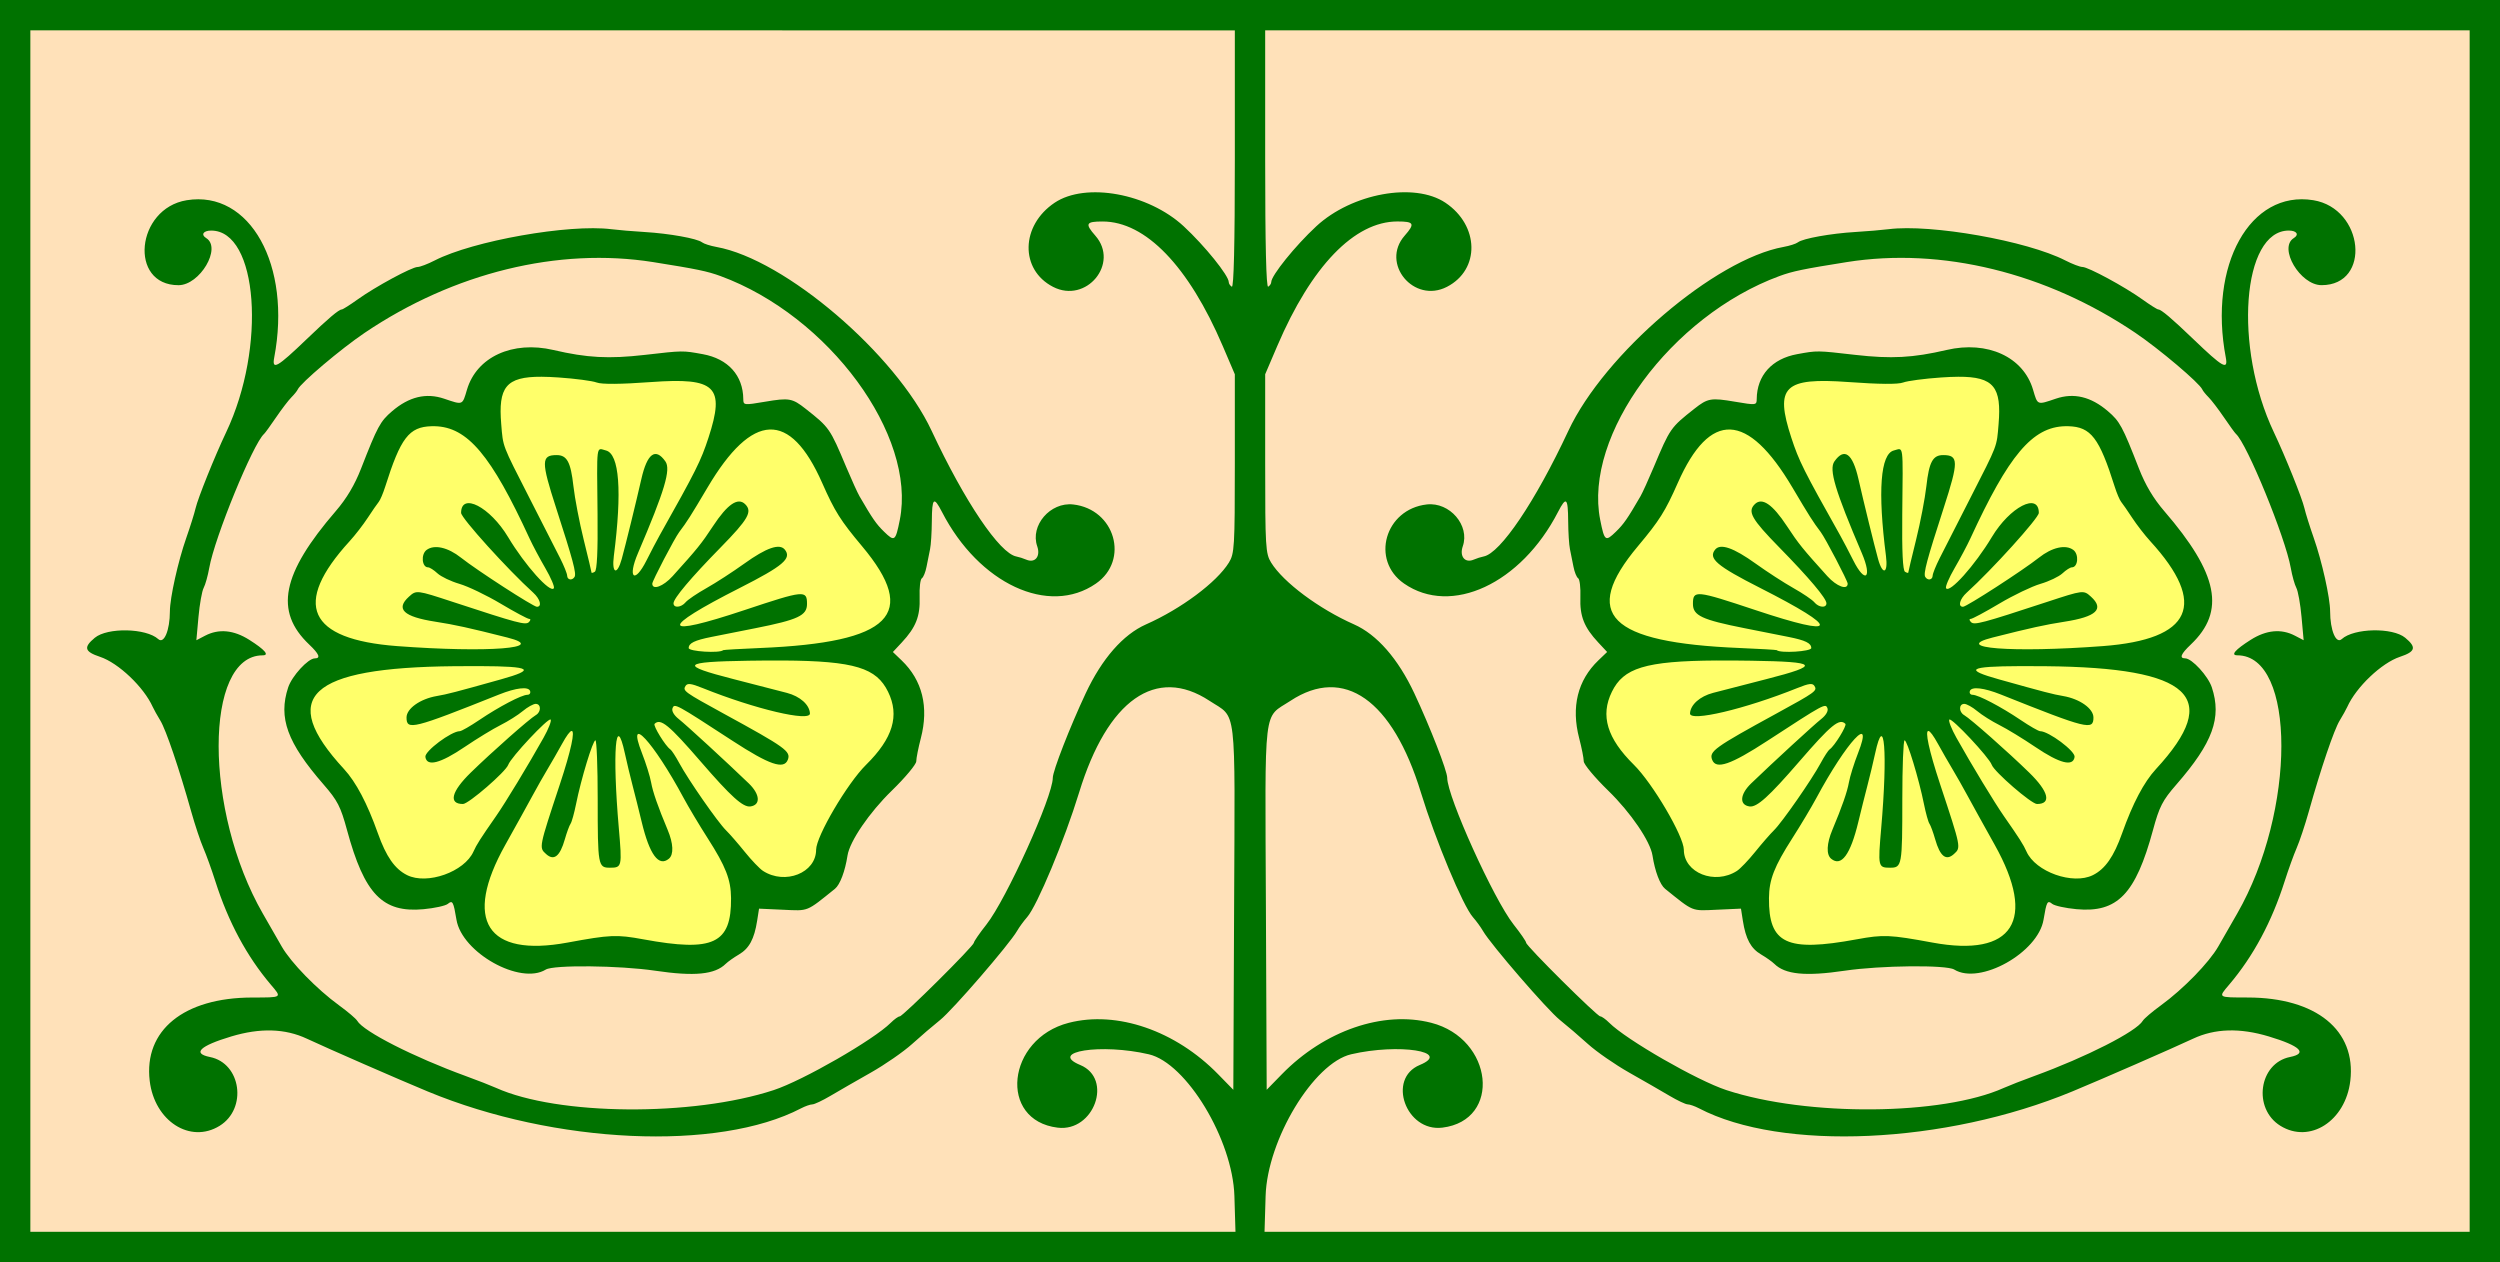 <?xml version="1.0" encoding="UTF-8"?>
<svg width="465.1mm" height="234.81mm" version="1.1" viewBox="0 0 1648 832" xmlns="http://www.w3.org/2000/svg">
<g transform="translate(1269.7 -99.219)">
<rect x="-1269.7" y="99.219" width="1648" height="832" fill="#ffe1b9"/>
<path transform="translate(-1269.7 99.219)" d="m346.61 245.71c-15.339 0.035-23.414 18.066-19.541 31.639 0.836 10.262 3.796 19.91 7.74 29.254-1.941 1.059-3.856 2.166-5.744 3.318-3.66-5.696-7.626-11.183-12.086-16.334-8.616-8.796-20.053-16.352-32.826-16.051-20.318 0.373-26.59 23.443-32.529 38.842-10.186 28.767-38.461 47.429-46.822 76.811-1.919 20.89 20.721 31.09 37.99 33.76 6.179 0.747 12.383 1.354 18.604 1.834 5e-3 3.104 0.115 6.208 0.328 9.305-13.903 0.777-27.615 2.716-40.74 7.635-13.612 4.525-24.578 19.709-16.867 33.764 10.194 21.589 29.631 37.558 37.531 60.549 7.306 16.771 14.295 41.65 36.666 42.15 19.458 1.223 33.868-13.676 42.941-29.139 1.568-2.497 3.164-4.989 4.764-7.479 2.294 1.495 4.631 2.921 7.01 4.275-8.994 16.088-16.745 32.71-16.24 51.381 0.863 19.189 22.011 27.039 38.514 24.887 23.928-0.881 47.785-8.974 71.602-3.041 16.675 0.862 38.809 8.822 51.807-5.736 12.612-18.587 5.371-42.791-6.01-60.078-1.885-3.202-3.742-6.436-5.586-9.686 1.814-1.01 3.605-2.062 5.371-3.154 9.462 12.164 19.623 23.725 30.986 34.125 16.441 9.78 38.199-4.215 39.311-22.535 9.604-26.729 30.501-46.693 45.705-69.951 12.468-23.125-8.383-52.616-33.895-51.252-6.592-0.515-13.192-0.924-19.797-1.258 0.109-1.621 0.19-3.245 0.242-4.869-0.011-0.348-0.023-0.697-0.037-1.045 13.138-1.824 26.049-4.735 38.461-9.66 15.252-5.913 21.358-25.447 11.623-38.781-14.216-22.676-31.985-43.184-43.029-67.84-7.67-13.022-16.914-31.149-34.273-31.391-17.713 1.804-28.549 17.173-38.34 31.225-2.184-1.391-4.406-2.719-6.664-3.982 5.188-11.634 9.491-23.599 12.127-36.137 2.885-11.556-6.713-22.919-18.777-21.207-35.925-2.696-71.99-3.818-108.01-4.092-0.51-0.037-1.013-0.056-1.508-0.055zm946.6 0.111c-3.001 0.027-6.002 0.122-8.957 0.078-33.281 1.806-67.025 0.129-100 4.994-12.448 4.031-13.925 19.059-9.15 29.5 2.631 8.611 5.857 16.989 9.463 25.215-2.374 1.279-4.711 2.629-7.006 4.047-6.076-8.012-12.719-15.56-20.217-22.375-5.285-4.174-11.707-7.563-18.619-7.334-22.288 2.964-30.53 27.965-40.053 45.082-10.901 24.292-34.819 41.579-40.654 68.133-1.617 20.719 21.994 28.48 38.438 31.633 5.484 0.976 10.998 1.857 16.533 2.648 0.028 1.921 0.096 3.84 0.203 5.758-12.624 0.207-25.161 1.126-36.871 5.693-17.656 8.03-26.197 30.733-16.051 47.807 15.448 24.68 38.03 45.529 46.312 73.887 2.044 19.865 30.611 28.796 43.096 12.66 9.519-9.583 18.514-19.723 26.99-30.291 1.552 1.003 3.124 1.974 4.715 2.912-4.502 7.842-8.898 15.739-13.162 23.689-5.898 14.847-8.653 34.319 1.012 48.09 17.906 15.926 44.213 4.945 64.707 3.682 28.826-3.196 59.581 13.396 86.975-1.014 16.57-12.016 10.159-36.417 2.867-52.021-3.467-6.551-6.867-13.162-10.275-19.775 2.506-1.345 4.969-2.768 7.387-4.268 5.766 8.891 11.655 17.689 17.654 26.371 14.87 13.954 43.212 16.877 54.727-2.867 11.91-20.456 17.176-44.732 33.906-62.424 11.208-13.289 26.794-34.468 13.123-51.174-14.931-12.643-34.966-14.952-54.258-16.229 0.245-2.979 0.393-5.966 0.445-8.955 13.82-1.314 27.419-3.927 40.486-8.963 15.307-5.631 20.42-25.013 11.789-38.342-14.673-25.952-38.14-46.779-46.803-76.162-4.396-14.119-15.254-28.912-31.666-28.066-18.766 1.709-30.603 15.844-40.057 31.225-2.05-1.28-4.132-2.506-6.246-3.676 2.131-5.19 4.071-10.456 5.703-15.846 1.895-14.373 4.725-34.912-11.654-41.951-4.821-1.275-9.83-1.417-14.832-1.371z" fill="#ffff6a"/>
<path d="m-1269.7 99.219v832h1648v-832h-1231zm20 19.996 794 0.028v85.109c0 56.228-0.679 84.684-2 83.867-1.1-0.68-2-2.041-2-3.027 0-4.32-15.864-23.982-29.68-36.785-23.463-21.742-64.693-29.26-85.141-15.527-22.393 15.04-22.937 44.09-1.039 55.414 21.882 11.316 43.991-15.395 27.906-33.715-6.973-7.941-6.25-9.358 4.785-9.355 28.316 6e-3 56.692 29.412 79.203 82.082l7.965 18.633v58.906c0 55-0.26 59.324-3.918 65.242-8.024 12.983-31.529 30.508-54.613 40.719-15.151 6.702-29.069 22.615-39.805 45.508-10.379 22.133-21.664 51.118-21.664 55.644 0 12.365-30.678 80.167-43.762 96.719-4.532 5.734-8.245 11.127-8.254 11.984-0.022 2.113-46.785 48.559-48.891 48.559-0.919 0-3.567 1.892-5.883 4.203-11.251 11.229-57.905 38.054-77.211 44.395-53.423 17.546-142.3 16.828-183-1.477-3.3-1.484-12.3-4.997-20-7.805-34.24-12.485-67.41-29.367-71.508-36.398-0.829-1.422-6.229-6.019-12-10.215-14.647-10.65-31.695-28.142-37.77-38.75-2.819-4.923-8.43-14.702-12.469-21.727-38.786-67.466-38.845-170.23-0.098-170.23 4.64 0 1.446-3.707-8.785-10.195-10.3-6.532-20.138-7.465-29.149-2.766l-5.777 3.012 1.391-15.371c0.766-8.454 2.307-17.073 3.422-19.156 1.115-2.083 2.768-8.004 3.676-13.156 3.529-20.023 28.935-82.086 36.176-88.367 0.634-0.55 4.16-5.414 7.832-10.809 3.672-5.394 8.224-11.357 10.117-13.25 1.893-1.893 3.779-4.229 4.191-5.191 1.805-4.212 28.423-26.737 44.133-37.344 58.732-39.657 127.68-56.561 190.2-46.629 28.653 4.553 35.724 6.021 44.422 9.219 71.382 26.246 129.26 105 118.14 160.73-2.811 14.076-3.421 14.532-10.363 7.769-5.169-5.035-7.607-8.552-16.184-23.34-1.325-2.284-5.243-10.902-8.711-19.152-10.83-25.768-11.087-26.134-26.879-38.586-8.767-6.913-10.887-7.278-26.668-4.598-13.925 2.365-14.334 2.316-14.363-1.691-0.114-15.609-10.041-26.637-26.699-29.656-13.414-2.431-12.745-2.438-38.269 0.48-23.751 2.716-37.973 1.95-60.215-3.234-26.963-6.285-50.586 4.562-56.961 26.152-3.07 10.398-2.559 10.197-15.047 5.957-11.875-4.032-23.129-1.33-34.312 8.242-7.855 6.723-9.595 9.94-20.461 37.82-4.206 10.792-9.543 19.769-16.644 28-35.707 41.388-40.634 66.084-17.551 87.988 6.592 6.255 7.75 9.122 3.691 9.137-4.414 0.016-15.071 11.634-17.543 19.125-6.621 20.063-0.643 36.453 23.355 64.027 9.18 10.548 11.228 14.531 15.426 30 11.48 42.308 23.466 54.705 50.465 52.184 7.291-0.681 14.494-2.266 16.004-3.519 3.109-2.58 3.713-1.466 5.684 10.438 3.601 21.756 42.092 43.251 58.875 32.879 5.146-3.181 48.584-2.729 72.09 0.75 25.982 3.845 39.374 2.537 46.551-4.555 1.426-1.409 5.338-4.175 8.691-6.144 6.758-3.969 10.111-10.173 12-22.203l1.254-8.004 15.855 0.719c17.059 0.775 15.057 1.585 34.184-13.805 3.331-2.68 6.696-11.589 8.277-21.902 1.442-9.406 14.393-28.398 29.144-42.746 8.904-8.661 16.188-17.392 16.188-19.402 0-2.011 1.35-8.837 3-15.172 5.373-20.628 1.036-38.234-12.652-51.348l-5.77-5.527 5.84-6.254c9.346-10.005 12.245-17.346 11.793-29.871-0.225-6.227 0.436-11.84 1.465-12.477 1.029-0.636 2.426-4.093 3.105-7.68s1.718-8.773 2.309-11.523c0.59-2.75 1.115-11.075 1.168-18.5 0.11-15.458 1.281-16.509 6.695-6 24.385 47.333 70.369 68.728 101.46 47.207 22.267-15.411 12.607-49.055-14.977-52.164-15.099-1.702-28.484 13.86-23.707 27.562 2.332 6.69-1.444 11.311-7.207 8.816-1.939-0.839-4.877-1.773-6.527-2.078-11.027-2.038-34.099-36.249-55.867-82.844-23.669-50.661-96.733-113.09-141.86-121.21-4.001-0.72-8.264-2.089-9.473-3.043-3.19-2.515-21.637-5.834-37.801-6.801-7.7-0.46-17.6-1.293-22-1.852-27.887-3.537-91.214 7.662-116.42 20.59-4.631 2.375-9.724 4.316-11.316 4.316-3.801 0-27.785 12.982-39.5 21.379-5.081 3.642-9.795 6.621-10.476 6.621-1.922 0-8.864 5.873-23.133 19.578-19.433 18.665-23.019 20.702-21.391 12.137 11.59-60.937-15.978-110.51-57.676-103.73-33.477 5.449-38.385 56.012-5.437 56.012 14.115 0 28.627-24.65 18.277-31.047-3.681-2.275-1.894-4.953 3.305-4.953 30.816 0 36.495 76.809 9.832 132.98-7.483 15.764-18.614 43.43-20.125 50.02-0.756 3.3-3.525 12.125-6.152 19.609-5.417 15.43-10.774 39.452-10.793 48.391-0.026 12.537-3.875 21.726-7.664 18.297-8.031-7.268-33.503-7.792-41.855-0.859-7.579 6.29-6.789 9.136 3.48 12.547 12.124 4.027 28.838 19.917 34.731 33.016 0.742 1.65 2.997 5.7 5.008 9 3.748 6.149 12.375 31.581 20.355 60 2.471 8.8 6.067 19.6 7.988 24 1.921 4.4 5.495 14.3 7.945 22 8.487 26.676 20.675 49.387 36.52 68.051 7.426 8.748 7.823 8.474-12.367 8.516-44.965 0.093-71.396 21.601-67.453 54.891 3.143 26.534 26.663 41.692 46.074 29.695 18.402-11.373 14.234-41.255-6.328-45.367-11.886-2.377-6.793-7.302 14.019-13.562 19.078-5.738 35.478-5.251 49.871 1.488 13.821 6.471 60.432 26.832 79.684 34.805 83.803 34.708 191.45 39.572 246 11.117 2.75-1.435 6.11-2.614 7.469-2.621 1.359-6e-3 6.759-2.554 12-5.66 5.242-3.107 17.181-9.975 26.531-15.262 9.35-5.287 21.594-13.77 27.211-18.852 5.617-5.081 13.95-12.22 18.516-15.863 8.202-6.544 45.658-49.894 50.68-58.652 1.426-2.488 4.419-6.593 6.648-9.121 6.608-7.493 24.719-50.903 34.285-82.168 18.7-61.118 50.726-83.655 85.945-60.48 18.236 12 16.814 0.066 16.23 136.14l-0.516 120.3-10-10.242c-28.122-28.805-66.717-42.092-98.508-33.91-40.922 10.532-46.59 64.292-7.285 69.105 23.981 2.937 36.661-32.283 14.871-41.309-21.376-8.854 13.875-14.352 45.231-7.055 24.757 5.762 55.287 56.318 56.402 93.395l0.711 23.629h-794.42v-792zm1608 0v792h-794.42l0.711-23.629c1.115-37.077 31.646-87.633 56.402-93.395 31.356-7.298 66.607-1.8 45.23 7.055-21.789 9.025-9.11 44.246 14.871 41.309 39.304-4.814 33.637-58.573-7.285-69.105-31.791-8.182-70.386 5.105-98.508 33.91l-10 10.242-0.516-120.3c-0.583-136.07-2.006-124.14 16.23-136.14 35.22-23.175 67.245-0.638 85.945 60.48 9.566 31.265 27.677 74.675 34.285 82.168 2.229 2.528 5.222 6.633 6.649 9.121 5.021 8.759 42.478 52.108 50.68 58.652 4.566 3.643 12.899 10.782 18.516 15.863 5.617 5.081 17.861 13.564 27.211 18.852 9.35 5.287 21.29 12.155 26.531 15.262 5.242 3.107 10.642 5.654 12 5.66 1.358 6e-3 4.719 1.187 7.469 2.621 54.547 28.454 162.2 23.591 246-11.117 19.251-7.973 65.862-28.333 79.684-34.805 14.393-6.739 30.793-7.227 49.871-1.488 20.812 6.26 25.905 11.185 14.02 13.562-20.562 4.112-24.73 33.994-6.328 45.367 19.411 11.997 42.932-3.162 46.074-29.695 3.943-33.289-22.488-54.798-67.453-54.891-20.191-0.042-19.793 0.232-12.367-8.516 15.845-18.664 28.033-41.375 36.52-68.051 2.45-7.7 6.024-17.6 7.945-22s5.517-15.2 7.988-24c7.98-28.419 16.608-53.851 20.355-60 2.011-3.3 4.266-7.35 5.008-9 5.892-13.099 22.606-28.989 34.73-33.016 10.269-3.411 11.059-6.257 3.481-12.547-8.353-6.932-33.824-6.409-41.855 0.859-3.789 3.429-7.637-5.76-7.664-18.297-0.02-8.938-5.376-32.961-10.793-48.391-2.627-7.484-5.396-16.309-6.152-19.609-1.51-6.589-12.642-34.255-20.125-50.02-26.663-56.172-20.984-132.98 9.832-132.98 5.199 0 6.986 2.678 3.305 4.953-10.35 6.396 4.162 31.047 18.277 31.047 32.948 0 28.039-50.563-5.438-56.012-41.697-6.786-69.266 42.789-57.676 103.73 1.629 8.565-1.957 6.529-21.391-12.137-14.269-13.705-21.211-19.578-23.133-19.578-0.681 0-5.395-2.979-10.477-6.621-11.715-8.397-35.699-21.379-39.5-21.379-1.593 0-6.685-1.941-11.316-4.316-25.208-12.927-88.535-24.127-116.42-20.59-4.4 0.558-14.3 1.391-22 1.852-16.164 0.966-34.611 4.285-37.801 6.801-1.209 0.954-5.472 2.323-9.473 3.043-45.127 8.121-118.19 70.55-141.86 121.21-21.769 46.595-44.84 80.806-55.867 82.844-1.65 0.305-4.588 1.239-6.527 2.078-5.763 2.494-9.539-2.127-7.207-8.816 4.777-13.702-8.608-29.264-23.707-27.562-27.583 3.109-37.244 36.754-14.977 52.164 31.096 21.521 77.08 0.126 101.46-47.207 5.414-10.509 6.586-9.458 6.695 6 0.052 7.425 0.578 15.75 1.168 18.5s1.63 7.936 2.309 11.523c0.679 3.587 2.076 7.043 3.105 7.68 1.029 0.636 1.689 6.25 1.465 12.477-0.452 12.525 2.447 19.866 11.793 29.871l5.84 6.254-5.77 5.527c-13.688 13.114-18.025 30.72-12.652 51.348 1.65 6.335 3 13.161 3 15.172 0 2.011 7.283 10.742 16.187 19.402 14.752 14.348 27.702 33.34 29.145 42.746 1.582 10.313 4.947 19.222 8.277 21.902 19.126 15.39 17.125 14.579 34.184 13.805l15.855-0.719 1.254 8.004c1.889 12.03 5.242 18.234 12 22.203 3.354 1.97 7.265 4.735 8.692 6.144 7.176 7.092 20.569 8.4 46.551 4.555 23.506-3.479 66.944-3.931 72.09-0.75 16.783 10.372 55.274-11.122 58.875-32.879 1.97-11.904 2.575-13.017 5.684-10.438 1.51 1.253 8.712 2.839 16.004 3.519 26.998 2.521 38.985-9.876 50.465-52.184 4.197-15.469 6.245-19.452 15.426-30 23.998-27.574 29.977-43.964 23.355-64.027-2.472-7.491-13.129-19.109-17.543-19.125-4.059-0.016-2.901-2.881 3.691-9.137 23.083-21.904 18.157-46.6-17.551-87.988-7.101-8.231-12.438-17.208-16.645-28-10.866-27.881-12.606-31.097-20.461-37.82-11.183-9.572-22.437-12.274-34.312-8.242-12.488 4.24-11.977 4.441-15.047-5.957-6.375-21.59-29.998-32.437-56.961-26.152-22.242 5.184-36.463 5.95-60.215 3.234-25.524-2.919-24.855-2.912-38.27-0.48-16.658 3.019-26.585 14.048-26.699 29.656-0.03 4.007-0.438 4.057-14.363 1.691-15.781-2.681-17.901-2.315-26.668 4.598-15.792 12.452-16.049 12.818-26.879 38.586-3.467 8.25-7.386 16.868-8.711 19.152-8.576 14.788-11.015 18.305-16.184 23.34-6.943 6.763-7.553 6.307-10.363-7.769-11.128-55.731 46.755-134.48 118.14-160.73 8.697-3.198 15.769-4.666 44.422-9.219 62.511-9.932 131.46 6.972 190.2 46.629 15.709 10.607 42.328 33.131 44.133 37.344 0.412 0.963 2.298 3.298 4.191 5.191s6.445 7.856 10.117 13.25c3.672 5.394 7.198 10.259 7.832 10.809 7.24 6.282 32.647 68.344 36.176 88.367 0.908 5.152 2.561 11.073 3.676 13.156 1.115 2.083 2.656 10.702 3.422 19.156l1.391 15.371-5.777-3.012c-9.01-4.699-18.849-3.766-29.148 2.766-10.231 6.488-13.425 10.195-8.785 10.195 38.748 0 38.688 102.76-0.098 170.23-4.039 7.025-9.649 16.803-12.469 21.727-6.074 10.608-23.122 28.1-37.77 38.75-5.771 4.196-11.171 8.793-12 10.215-4.098 7.031-37.268 23.913-71.508 36.398-7.7 2.808-16.7 6.32-20 7.805-40.695 18.305-129.58 19.023-183 1.477-19.306-6.341-65.959-33.166-77.211-44.395-2.316-2.311-4.964-4.203-5.883-4.203-2.106 0-48.869-46.446-48.891-48.559 0-0.857-3.722-6.251-8.254-11.984-13.083-16.552-43.762-84.354-43.762-96.719 0-4.526-11.285-33.511-21.664-55.645-10.735-22.893-24.654-38.806-39.805-45.508-23.084-10.211-46.589-27.736-54.613-40.719-3.658-5.918-3.918-10.243-3.918-65.242v-58.906l7.965-18.633c22.511-52.67 50.888-82.076 79.203-82.082 11.035-2e-3 11.758 1.414 4.785 9.355-16.085 18.319 6.024 45.03 27.906 33.715 21.898-11.324 21.354-40.374-1.039-55.414-20.447-13.733-61.677-6.215-85.141 15.527-13.816 12.803-29.68 32.465-29.68 36.785 0 0.986-0.9 2.348-2 3.027-1.321 0.817-2-27.639-2-83.867v-85.109l794-0.028zm-1271 228.36c3.386 0.018 7.154 0.188 11.344 0.477 10.922 0.752 22.161 2.244 24.973 3.312 3.355 1.276 15.734 1.172 36.023-0.301 42.544-3.088 48.722 2.93 37.68 36.719-4.999 15.298-8.132 21.56-32.226 64.434-1.855 3.3-5.733 10.701-8.617 16.445-7.881 15.698-12.683 11.72-5.672-4.699 17.702-41.451 21.837-55.271 18.125-60.57-6.533-9.327-12.017-5.298-15.859 11.645-3.437 15.158-10.392 43.5-12.926 52.68-3.044 11.026-6.697 9.622-5.203-2 5.5-42.801 3.656-67.325-5.227-69.555-6.518-1.636-5.99-5.719-5.508 42.332 0.243 24.285-0.353 36.724-1.805 37.621-1.193 0.737-2.168 0.971-2.168 0.52 0-0.451-2.316-10.178-5.148-21.617-2.832-11.439-5.887-27.338-6.785-35.332-1.792-15.947-4.235-20.469-11.066-20.469-10.211 0-10.262 4.18-0.426 34.582 11.207 34.64 13.588 43.539 12.234 45.73-1.58 2.556-4.8 2.019-4.871-0.812-0.034-1.375-2.111-6.55-4.617-11.5-2.506-4.95-11.702-22.998-20.437-40.109-18-35.261-17.151-33.036-18.41-48.32-1.991-24.164 2.889-31.341 26.594-31.211zm933.87 0c23.705-0.13 28.584 7.047 26.594 31.211-1.259 15.284-0.41 13.06-18.41 48.32-8.735 17.112-17.932 35.159-20.438 40.109-2.506 4.95-4.583 10.125-4.617 11.5-0.07 2.832-3.291 3.369-4.871 0.812-1.354-2.191 1.027-11.09 12.234-45.73 9.836-30.402 9.786-34.582-0.426-34.582-6.831 0-9.274 4.522-11.066 20.469-0.898 7.994-3.953 23.893-6.785 35.332s-5.148 21.166-5.148 21.617c0 0.451-0.975 0.218-2.168-0.52-1.452-0.897-2.048-13.336-1.805-37.621 0.482-48.051 1.01-43.968-5.508-42.332-8.883 2.229-10.726 26.753-5.226 69.555 1.493 11.622-2.159 13.026-5.203 2-2.534-9.18-9.489-37.522-12.926-52.68-3.842-16.943-9.327-20.971-15.859-11.645-3.712 5.299 0.424 19.119 18.125 60.57 7.011 16.419 2.21 20.397-5.672 4.699-2.884-5.744-6.763-13.145-8.617-16.445-24.094-42.873-27.227-49.136-32.227-64.434-11.043-33.789-4.865-39.807 37.68-36.719 20.289 1.473 32.669 1.576 36.023 0.301 2.811-1.069 14.051-2.56 24.973-3.312 4.19-0.289 7.957-0.458 11.344-0.477zm-1004.3 32.6c21.676 0.51 37.243 19.147 62.523 74.035 2.027 4.4 6.697 13.184 10.379 19.52 3.682 6.335 6.216 12.29 5.633 13.234-2.248 3.637-19.003-15.067-30.152-33.66-11.962-19.948-31-29.762-31-15.98 0 3.354 30.824 37.449 47.5 52.539 4.665 4.221 6.018 9.348 2.465 9.348-2.352 0-39.563-24.068-49.992-32.336-8.672-6.875-17.637-8.9-22.719-5.133-3.852 2.856-3.127 11.469 0.965 11.469 1.072 0 3.858 1.779 6.191 3.953 2.334 2.174 8.859 5.298 14.5 6.938 5.641 1.64 17.867 7.508 27.172 13.043 9.304 5.535 17.771 10.066 18.816 10.066 1.08 8.4e-4 0.999 0.903-0.188 2.09-2.158 2.158-7.054 0.859-50.266-13.336-23.752-7.802-23.946-7.825-28.789-3.441-9.017 8.161-3.652 13.256 17.402 16.523 12.857 1.996 22.057 4.019 47.441 10.438 27.715 7.008-12.777 10.152-72.684 5.644-58.824-4.426-69.302-27.589-31.285-69.164 3.558-3.891 8.929-10.828 11.933-15.414 3.005-4.586 6.262-9.298 7.238-10.473 0.977-1.175 2.891-5.675 4.258-10 10.197-32.278 15.697-39.464 30.539-39.895 0.713-0.021 1.418-0.024 2.117-8e-3zm1074.8 0c0.699-0.016 1.405-0.012 2.117 8e-3 14.842 0.43 20.342 7.616 30.539 39.895 1.366 4.325 3.281 8.825 4.258 10 0.977 1.175 4.234 5.887 7.238 10.473 3.005 4.586 8.376 11.523 11.934 15.414 38.017 41.575 27.539 64.738-31.285 69.164-59.906 4.508-100.4 1.363-72.684-5.644 25.385-6.419 34.585-8.442 47.441-10.438 21.054-3.268 26.42-8.363 17.402-16.523-4.843-4.383-5.037-4.361-28.789 3.441-43.212 14.195-48.108 15.494-50.266 13.336-1.187-1.187-1.267-2.089-0.188-2.09 1.045-8e-4 9.512-4.531 18.816-10.066 9.304-5.535 21.531-11.403 27.172-13.043 5.641-1.64 12.166-4.763 14.5-6.938 2.334-2.174 5.12-3.953 6.191-3.953 4.092 0 4.817-8.613 0.965-11.469-5.082-3.767-14.047-1.742-22.719 5.133-10.429 8.268-47.64 32.336-49.992 32.336-3.553 0-2.2-5.127 2.465-9.348 16.676-15.09 47.5-49.185 47.5-52.539 0-13.782-19.038-3.967-31 15.98-11.149 18.594-27.904 37.297-30.152 33.66-0.584-0.944 1.951-6.899 5.633-13.234 3.681-6.335 8.352-15.12 10.379-19.52 25.281-54.888 40.847-73.525 62.523-74.035zm-854.03 2.184c12.551-0.507 24.048 11.231 34.637 35.203 8.283 18.753 12.064 24.75 26.23 41.648 37.825 45.12 19.397 63.556-67.145 67.176-13.156 0.55-24.108 1.187-24.336 1.414-2.187 2.174-22.742 0.91-22.742-1.398 0-3.214 3.874-5.105 15-7.32 4.4-0.876 17.45-3.469 29-5.762 28.117-5.582 34-8.341 34-15.957 0-9.283-1.769-9.109-41.195 4.023-55.486 18.481-56.731 12.623-3.102-14.602 28.579-14.508 34.371-19.436 29.68-25.246-3.459-4.284-12.105-1.293-26.832 9.285-7.454 5.354-18.62 12.588-24.816 16.074-6.196 3.486-12.383 7.685-13.746 9.328-2.929 3.529-7.988 3.966-7.988 0.691 0-3.24 11.412-16.773 30.988-36.75 18.327-18.702 21.158-23.666 16.277-28.547-4.777-4.777-11.687-0.084-21.23 14.418-7.685 11.677-10.292 14.904-26.641 33-6.133 6.788-13.394 9.45-13.394 4.91 0-1.811 14.722-29.989 17.766-34.004 5.093-6.718 7.528-10.555 18.641-29.332 14.794-24.998 28.398-37.747 40.949-38.254zm633.29 0c12.551 0.507 26.156 13.256 40.949 38.254 11.112 18.777 13.548 22.614 18.641 29.332 3.043 4.015 17.766 32.193 17.766 34.004 0 4.54-7.262 1.878-13.395-4.91-16.349-18.096-18.956-21.323-26.641-33-9.544-14.502-16.454-19.195-21.23-14.418-4.881 4.88-2.049 9.845 16.277 28.547 19.576 19.977 30.988 33.51 30.988 36.75 0 3.275-5.059 2.838-7.988-0.691-1.364-1.643-7.55-5.842-13.746-9.328-6.196-3.486-17.363-10.72-24.816-16.074-14.727-10.578-23.373-13.569-26.832-9.285-4.691 5.81 1.101 10.738 29.68 25.246 53.629 27.225 52.384 33.083-3.102 14.602-39.427-13.132-41.195-13.307-41.195-4.023 0 7.616 5.883 10.376 34 15.957 11.55 2.293 24.6 4.886 29 5.762 11.126 2.215 15 4.106 15 7.32 0 2.308-20.555 3.572-22.742 1.398-0.228-0.227-11.18-0.864-24.336-1.414-86.541-3.619-104.97-22.055-67.145-67.176 14.166-16.899 17.947-22.896 26.231-41.648 10.589-23.972 22.086-35.71 34.637-35.203zm-624.51 152.26c47.782 0.279 61.68 5.097 69.281 20.594 7.721 15.742 3.223 30.679-14.508 48.176-12.366 12.203-32.89 47.129-32.914 56.012-0.04 15.22-20.41 23.329-34.992 13.93-2.2-1.418-7.6-7.055-12-12.523-4.4-5.469-9.986-11.887-12.414-14.266-5.394-5.286-24.914-33.365-30.816-44.328-2.369-4.4-5.032-8.469-5.918-9.043-3.099-2.008-11.5-15.641-10.348-16.793 3.914-3.914 9.411 0.581 30.426 24.883 20.026 23.158 27.9 30.261 32.773 29.566 6.865-0.979 6.351-8.002-1.113-15.199-14.373-13.858-41.323-38.626-46.223-42.48-3.068-2.413-4.721-5.285-4.051-7.031 1.312-3.418 1.902-3.098 39.644 21.488 24.262 15.805 33.833 19.081 36.379 12.445 2.121-5.527-1.461-8.102-42.34-30.445-25.802-14.102-27.076-15.028-25.141-18.16 1.265-2.048 3.604-1.769 11.367 1.352 34.52 13.875 71.028 22.493 70.703 16.688-0.321-5.732-6.501-11.233-15.184-13.516-5.36-1.409-21.221-5.501-35.246-9.094-36.094-9.245-34.29-11.432 10-12.113 8.289-0.128 15.807-0.181 22.633-0.141zm615.73 0c6.826-0.04 14.343 0.014 22.633 0.141 44.29 0.681 46.094 2.868 10 12.113-14.025 3.592-29.886 7.684-35.246 9.094-8.683 2.283-14.863 7.784-15.184 13.516-0.325 5.806 36.183-2.812 70.703-16.688 7.764-3.12 10.102-3.399 11.367-1.352 1.936 3.132 0.661 4.058-25.141 18.16-40.879 22.343-44.461 24.918-42.34 30.445 2.546 6.636 12.117 3.36 36.379-12.445 37.742-24.587 38.333-24.907 39.645-21.488 0.67 1.746-0.983 4.618-4.051 7.031-4.9 3.854-31.85 28.622-46.223 42.48-7.464 7.197-7.979 14.221-1.113 15.199 4.873 0.695 12.748-6.409 32.773-29.566 21.015-24.302 26.512-28.797 30.426-24.883 1.152 1.152-7.249 14.785-10.348 16.793-0.886 0.574-3.549 4.643-5.918 9.043-5.903 10.963-25.422 39.042-30.816 44.328-2.428 2.379-8.014 8.797-12.414 14.266-4.4 5.469-9.8 11.105-12 12.523-14.582 9.4-34.952 1.29-34.992-13.93-0.024-8.882-20.548-43.809-32.914-56.012-17.731-17.497-22.229-32.434-14.508-48.176 7.601-15.497 21.499-20.315 69.281-20.594zm-815.56 3.699c34.684 0.124 36.833 2.318 14.035 8.703-30.541 8.554-35.458 9.832-42.344 11.008-10.966 1.873-20 8.268-20 14.156 0 8.614 4.017 7.616 61-15.141 11.203-4.474 19.369-5.406 20.453-2.332 0.485 1.375-0.318 2.507-1.785 2.512-3.753 0.012-18.695 7.842-31.641 16.582-6.035 4.075-11.841 7.406-12.902 7.406-5.629 0-23.246 13.173-22.699 16.973 0.947 6.589 9.769 4.345 25.934-6.594 8.053-5.449 18.691-11.934 23.641-14.414 4.95-2.48 11.543-6.639 14.652-9.238 3.109-2.6 6.934-4.727 8.5-4.727 3.645 0 3.706 5.305 0.086 7.402-4.253 2.465-28.793 24.149-42.898 37.906-12.824 12.507-14.853 20.691-5.125 20.691 3.669 0 28.25-21.287 29.824-25.828 1.693-4.885 26.472-31.325 27.961-29.836 0.724 0.724-1.378 6.121-4.672 11.992-10.228 18.23-25.055 42.696-31.328 51.699-10.252 14.713-12.878 18.83-14.848 23.277-5.942 13.419-30.565 22.175-43.797 15.574-8.09-4.036-13.788-12.193-19.234-27.535-7.009-19.743-14.411-33.79-22.324-42.363-43.98-47.649-23.374-66.885 72.633-67.809 6.305-0.061 11.924-0.084 16.879-0.066zm1015.4 0c4.955-0.018 10.574 6e-3 16.879 0.066 96.007 0.924 116.61 20.16 72.633 67.809-7.913 8.573-15.316 22.62-22.324 42.363-5.446 15.342-11.145 23.499-19.234 27.535-13.232 6.601-37.855-2.155-43.797-15.574-1.969-4.448-4.596-8.564-14.848-23.277-6.273-9.003-21.101-33.469-31.328-51.699-3.294-5.872-5.396-11.268-4.672-11.992 1.489-1.489 26.268 24.951 27.961 29.836 1.574 4.541 26.155 25.828 29.824 25.828 9.728 0 7.699-8.184-5.125-20.691-14.106-13.757-38.646-35.442-42.899-37.906-3.62-2.098-3.559-7.402 0.086-7.402 1.566 0 5.391 2.127 8.5 4.727s9.702 6.759 14.652 9.238c4.95 2.48 15.588 8.965 23.641 14.414 16.165 10.938 24.986 13.183 25.934 6.594 0.546-3.8-17.07-16.973-22.699-16.973-1.061 0-6.867-3.332-12.902-7.406-12.945-8.74-27.888-16.57-31.641-16.582-1.467-4e-3 -2.27-1.137-1.785-2.512 1.084-3.074 9.25-2.142 20.453 2.332 56.983 22.757 61 23.754 61 15.141 0-5.888-9.034-12.283-20-14.156-6.886-1.176-11.803-2.454-42.344-11.008-22.798-6.385-20.649-8.579 14.035-8.703zm-954.91 42.742c2.406-0.265-0.215 12.495-7.711 35.164-13.904 42.05-13.832 41.679-9.074 45.984 5.166 4.675 9.121 1.558 12.344-9.73 1.298-4.545 2.998-9.162 3.777-10.262 0.779-1.1 2.41-6.95 3.625-13 3.315-16.51 11.053-41.981 12.758-41.992 0.825-6e-3 1.5 17.468 1.5 38.828 0 43.89 0.23 45.16 8.098 45.16 7.886 0 8.026-0.632 5.809-26.211-4.334-49.99-2.108-77.338 4.004-49.16 1.237 5.705 3.546 15.321 5.129 21.371s4.264 16.763 5.957 23.805c5.208 21.662 11.232 29.817 17.926 24.262 3.297-2.736 2.981-9.972-0.832-19.066-6.352-15.15-9.774-24.967-10.883-31.215-0.704-3.969-3.425-12.682-6.043-19.363-10.603-27.056 7.533-7.525 27.465 29.578 3.25 6.05 10.417 18.044 15.926 26.648 11.86 18.524 15.244 27.197 15.348 39.352 0.257 30.136-11.609 35.72-57.824 27.207-17.585-3.239-21.871-3.055-49.98 2.144-53.269 9.854-68.873-14.633-41.031-64.391 7.186-12.843 15.317-27.539 18.07-32.656 2.753-5.117 7.167-12.901 9.805-17.301s6.878-11.794 9.426-16.43c3.185-5.796 5.32-8.606 6.414-8.727zm894.44 0c1.094 0.12 3.229 2.931 6.414 8.727 2.548 4.635 6.788 12.03 9.426 16.43s7.051 12.184 9.805 17.301c2.753 5.117 10.884 19.814 18.07 32.656 27.842 49.757 12.238 74.245-41.031 64.391-28.109-5.2-32.396-5.384-49.98-2.144-46.215 8.513-58.081 2.929-57.824-27.207 0.104-12.155 3.488-20.828 15.348-39.352 5.509-8.605 12.676-20.598 15.926-26.648 19.932-37.103 38.068-56.634 27.465-29.578-2.618 6.681-5.339 15.394-6.043 19.363-1.109 6.248-4.531 16.065-10.883 31.215-3.813 9.094-4.129 16.33-0.832 19.066 6.694 5.555 12.718-2.599 17.926-24.262 1.693-7.042 4.375-17.755 5.957-23.805 1.583-6.05 3.892-15.666 5.129-21.371 6.112-28.178 8.338-0.83 4.004 49.16-2.218 25.579-2.078 26.211 5.808 26.211 7.868 0 8.098-1.27 8.098-45.16 0-21.36 0.675-38.834 1.5-38.828 1.704 0.012 9.442 25.482 12.758 41.992 1.215 6.05 2.846 11.9 3.625 13 0.779 1.1 2.48 5.717 3.777 10.262 3.223 11.288 7.178 14.405 12.344 9.73 4.757-4.305 4.83-3.934-9.074-45.984-7.495-22.669-10.117-35.429-7.711-35.164z" fill="#007200"/>
</g>
</svg>
